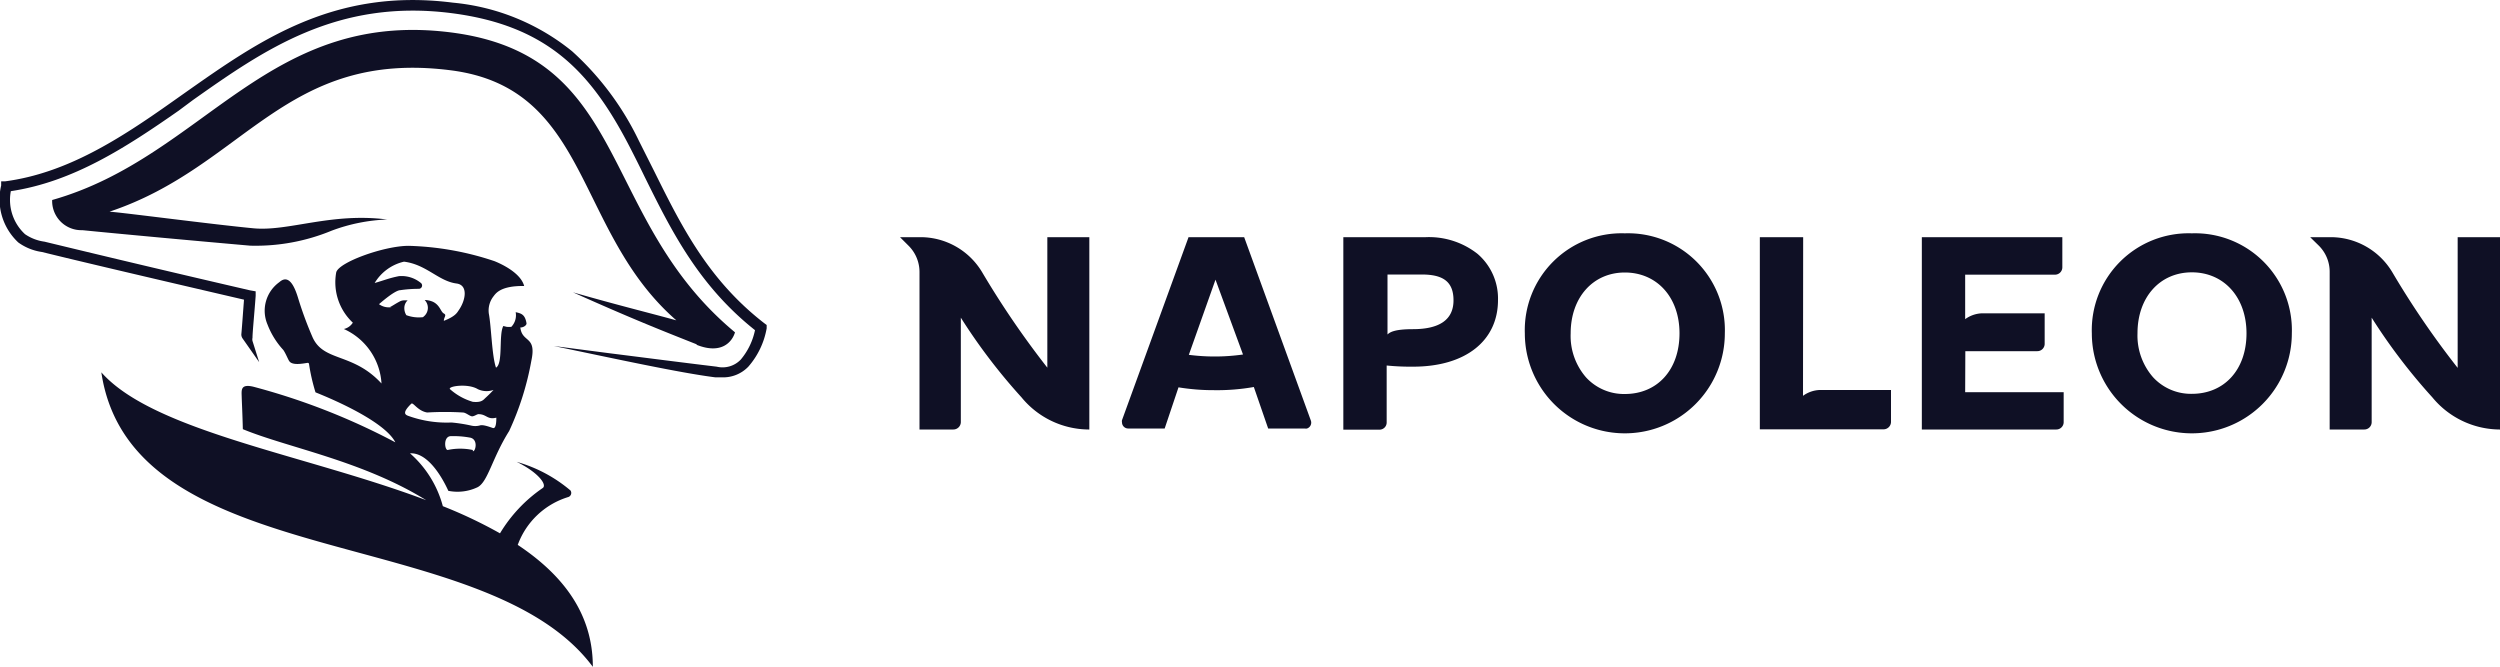 <svg xmlns="http://www.w3.org/2000/svg" viewBox="0 0 150 40"><defs><style>.a,.b{fill:#0f1025;}.b{fill-rule:evenodd;}</style></defs><path class="a" d="M31.07,32.68a4.68,4.68,0,0,1,3-2.85.26.26,0,0,0,.16-.4A8.63,8.63,0,0,0,31,27.71c1.31.64,1.86,1.4,1.55,1.58A8.74,8.74,0,0,0,30,32a27.92,27.92,0,0,0-3.43-1.63A6.41,6.41,0,0,0,24.6,27.2c1-.06,1.85,1.26,2.3,2.25a2.8,2.8,0,0,0,1.76-.22c.62-.33.87-1.75,1.89-3.37a17.18,17.18,0,0,0,1.33-4.21c.33-1.53-.55-1.06-.66-2,.2,0,.39-.14.37-.26-.09-.51-.29-.58-.65-.66a1,1,0,0,1-.26.88,1.31,1.31,0,0,1-.28,0l-.2-.05c-.29.52,0,2.25-.44,2.5-.25-.72-.28-2.45-.43-3.24a1.38,1.38,0,0,1,.25-1c.14-.17.38-.68,1.87-.66h0c-.23-.87-1.61-1.42-1.78-1.49a17.56,17.56,0,0,0-5.15-.92c-1.48,0-4.25,1-4.35,1.61a3.32,3.32,0,0,0,1,3,.86.86,0,0,1-.54.38,3.83,3.83,0,0,1,2.26,3.27c-1.74-1.89-3.51-1.27-4.16-2.83a22,22,0,0,1-.86-2.35c-.21-.67-.55-1.4-1.11-.9a2.11,2.11,0,0,0-.71,2.54A4.79,4.79,0,0,0,17,21c.15.22.27.54.35.66.18.28.79.16,1.11.11a.08.08,0,0,1,.08.06,11.48,11.48,0,0,0,.39,1.71c2.09.84,4.29,2,4.79,3a39.91,39.91,0,0,0-8.53-3.34c-.74-.17-.7.19-.69.55s.05,1.14.07,2c2.69,1.11,7.17,1.89,11,4.26-7.27-2.74-16.36-4.13-19.49-7.67,1.82,12.22,23,8.94,29.49,17.67,0-3.22-1.82-5.53-4.51-7.32ZM28.37,27A3.62,3.62,0,0,0,26.86,27c-.18,0-.27-.78.16-.83a5.42,5.42,0,0,1,1.14.08c.57.07.37.87.21.82Zm1.33-3.7s0,0,0,0a8.36,8.36,0,0,1-.6.6c-.15.16-.3.25-.73.21A3.57,3.57,0,0,1,27,23.35c-.16-.17,1.06-.37,1.67,0a1.23,1.23,0,0,0,1.05,0Zm-6.22-4.87a1,1,0,0,1-.74-.18c.9-.78,1.19-.84,1.28-.84a7.55,7.55,0,0,1,1.09-.08.2.2,0,0,0,.12-.37,1.82,1.82,0,0,0-1.3-.39c-.6.12-.82.23-1.45.41a2.78,2.78,0,0,1,1.76-1.28c1.35.17,2.07,1.17,3.15,1.31.71.09.56,1,.13,1.61-.09.13-.19.36-.89.63,0-.22.19-.34,0-.44s-.23-.51-.67-.71a1.33,1.33,0,0,0-.48-.1.67.67,0,0,1,0,.94l-.1.09a2.13,2.13,0,0,1-1-.12.79.79,0,0,1-.12-.42.63.63,0,0,1,.2-.47h-.2a.58.58,0,0,0-.26.06c-.32.17-.49.3-.6.34Zm1.21,5.79c.1-.09.38.44.94.53a18,18,0,0,1,2.14,0c.19,0,.44.25.58.23s.27-.13.36-.13c.49,0,.52.35,1.07.21,0,.15,0,.69-.21.62s-.6-.22-.79-.15a1.07,1.07,0,0,1-.53,0,9.27,9.27,0,0,0-1.16-.18,6.77,6.77,0,0,1-2.6-.4c-.19-.07-.37-.19.2-.74Z"/><path class="a" d="M41.8,20.69c1.48.59,2.13-.17,2.3-.75C35.94,13.17,37.85,3.57,27.45,2,16.12.33,12.33,9.4,3.13,12a1.75,1.75,0,0,0,1.81,1.81c2.19.22,6.87.65,10.07.93a11.93,11.93,0,0,0,4.89-.9,10.6,10.6,0,0,1,3.33-.67c-3.36-.43-5.9.72-8,.53-2.52-.24-7.72-.93-8.66-1C14.68,10,17.09,2.94,27.06,4.22c8.39,1.08,7.4,9.67,13.52,15-1.82-.5-3.44-.89-6.2-1.68,3.55,1.59,5.25,2.26,7.42,3.12Z"/><path class="a" d="M45.84,19.38c-3.39-2.63-5-5.91-6.58-9.09l-.93-1.85a17.33,17.33,0,0,0-4-5.36A13.29,13.29,0,0,0,27.18.16c-7.11-.91-11.62,2.27-16,5.35l-.85.6C7.18,8.34,4,10.39.31,10.88l-.24,0,0,.25A3.54,3.54,0,0,0,1.1,14.55a3.19,3.19,0,0,0,1.42.57c2.06.51,6.14,1.47,12.12,2.86-.07.93-.13,1.77-.16,2.08a.42.42,0,0,0,.07.24l1,1.43-.4-1.27a.41.41,0,0,1,0-.19c0-.33.11-1.42.19-2.52v-.27L15,17.42Q8.86,16,2.67,14.5a2.69,2.69,0,0,1-1.17-.45,2.8,2.8,0,0,1-.85-2.58c3.73-.56,6.89-2.61,10.07-4.83L11.58,6C15.83,3,20.23-.09,27.1.79c5.82.75,8.39,3.6,10.67,8,.31.6.61,1.2.92,1.84,1.58,3.19,3.21,6.48,6.61,9.18a4,4,0,0,1-.85,1.76A1.51,1.51,0,0,1,43,22c-2.09-.25-4.08-.51-6.39-.8l-3.38-.44c3.65.76,7.6,1.62,9.69,1.88l.38,0A2.09,2.09,0,0,0,44.9,22,4.75,4.75,0,0,0,46,19.7l0-.2-.16-.12Z"/><path class="b" d="M97.49,14a5.81,5.81,0,0,0-6,6,6,6,0,0,0,12,0A5.81,5.81,0,0,0,97.49,14Zm0,9.64a3.09,3.09,0,0,1-2.33-1A3.79,3.79,0,0,1,94.24,20c0-2.15,1.34-3.65,3.25-3.65s3.28,1.47,3.28,3.65S99.45,23.64,97.49,23.64ZM71.32,14.23h3.33l4,11a.37.37,0,0,1-.23.48.27.27,0,0,1-.13,0H76.09l-.86-2.49a12.63,12.63,0,0,1-2.37.19,12.9,12.9,0,0,1-2.15-.17l-.83,2.47H67.69a.37.37,0,0,1-.37-.37.3.3,0,0,1,0-.13l4-11Zm1.54,7.16a12,12,0,0,0,1.72-.12h0l-1.65-4.49-1.6,4.51A12.12,12.12,0,0,0,72.86,21.39Zm12.69-7.16a4.71,4.71,0,0,1,3.1,1h0A3.53,3.53,0,0,1,89.88,18c0,2.45-1.95,4-5.09,4a14.5,14.5,0,0,1-1.59-.07v3.42a.43.43,0,0,1-.44.43H80.6V14.23Zm-.3,2.24h-2v3.6c.12-.12.38-.32,1.52-.32,1.62,0,2.44-.58,2.44-1.73s-.66-1.55-1.91-1.55Zm22.93,7.28a1.81,1.81,0,0,1,1-.35h4.28v1.92a.45.45,0,0,1-.45.44h-7.42V14.23h2.6ZM131.51,14a5.81,5.81,0,0,0-6,6,6,6,0,0,0,12,0A5.81,5.81,0,0,0,131.51,14Zm3.28,6c0,2.17-1.32,3.63-3.28,3.63a3.09,3.09,0,0,1-2.33-1,3.8,3.8,0,0,1-.93-2.64c0-2.15,1.34-3.65,3.26-3.65S134.79,17.83,134.79,20ZM58.92,16.32a53.33,53.33,0,0,0,3.92,5.74V14.23h2.52V25.77h-.07a5.25,5.25,0,0,1-4-1.93,34.67,34.67,0,0,1-3.64-4.78v6.27a.45.45,0,0,1-.45.44H55.17V16.31a2.22,2.22,0,0,0-.66-1.57L54,14.23h1.23a4.31,4.31,0,0,1,3.69,2.09Zm59,4.75h4.32a.44.44,0,0,0,.44-.43V18.8h-3.77a1.81,1.81,0,0,0-1,.35V16.48h5.39a.44.44,0,0,0,.44-.44V14.23h-8.43V25.77h8.07a.44.44,0,0,0,.44-.43V23.53h-5.91Zm29.54,1V14.23H150V25.77h-.06a5.27,5.27,0,0,1-4-1.93,34.67,34.67,0,0,1-3.64-4.78v6.27a.44.44,0,0,1-.44.44h-2.08V16.31a2.21,2.21,0,0,0-.65-1.57l-.52-.51h1.23a4.31,4.31,0,0,1,3.69,2.09,52.35,52.35,0,0,0,3.92,5.74Z"/></svg>